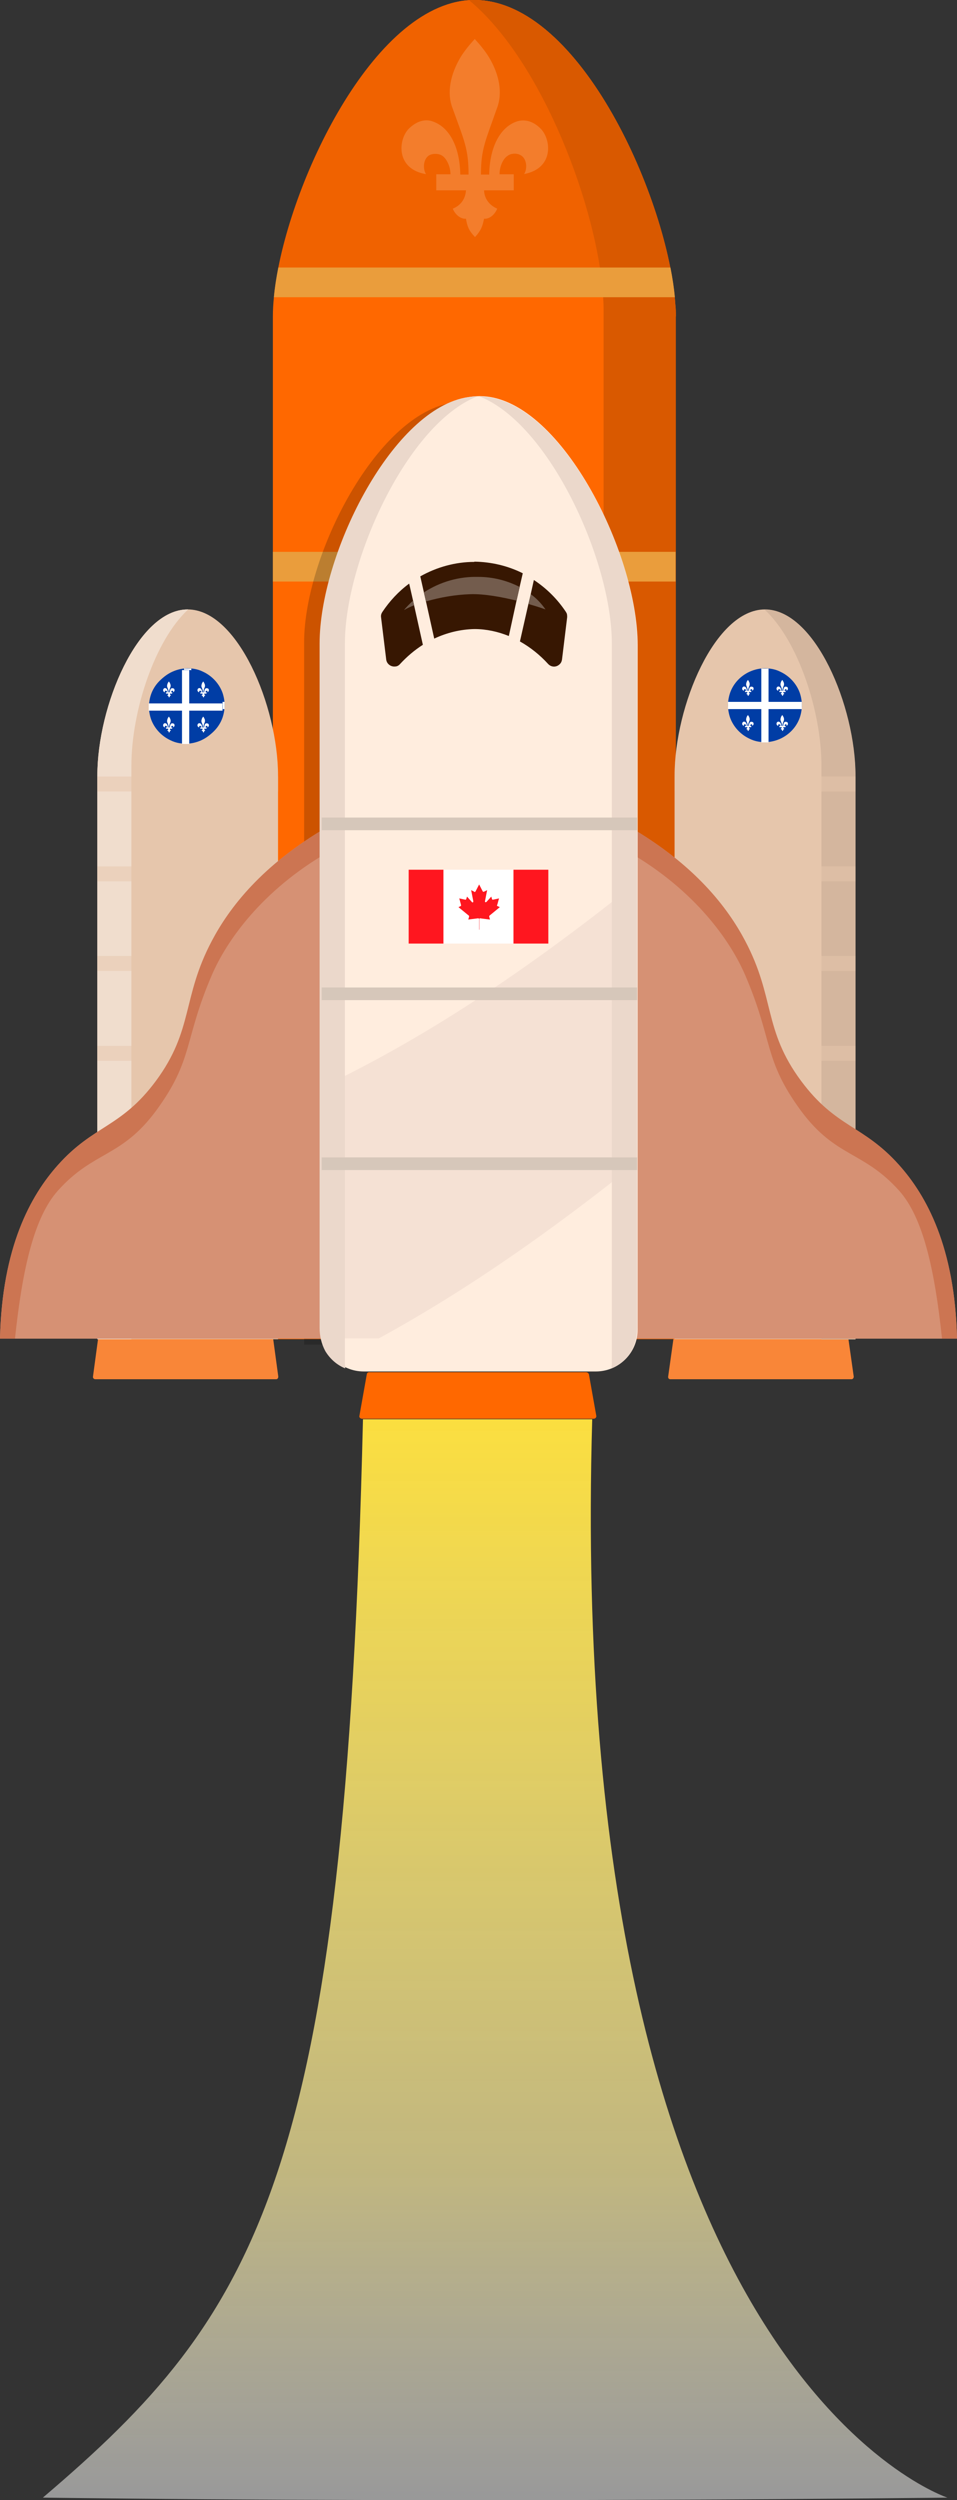 <svg xmlns="http://www.w3.org/2000/svg" xmlns:xlink="http://www.w3.org/1999/xlink" id="Layer_1" version="1.1" viewBox="192.4 231.9 370.7 968.18">
  <rect x="192.4" y="231.9" width="370.7" height="968.18" fill="#333333" stroke="none"/>
  <!-- Generator: Adobe Illustrator 29.3.1, SVG Export Plug-In . SVG Version: 2.1.0 Build 151)  -->
  <defs>
    <style>
      .st0 {
        fill: none;
      }

      .st1 {
        fill: #d6c7ba;
      }

      .st2 {
        fill: #ea9d3c;
      }

      .st3, .st4 {
        fill: #fff;
      }

      .st3, .st5 {
        fill-rule: evenodd;
      }

      .st6 {
        fill: #ebd8cb;
      }

      .st7 {
        fill: url(#linear-gradient);
      }

      .st8, .st9 {
        isolation: isolate;
      }

      .st10 {
        fill: #ff6800;
      }

      .st11 {
        fill: #d4b69e;
      }

      .st12 {
        clip-path: url(#clippath-1);
      }

      .st13 {
        clip-path: url(#clippath-3);
      }

      .st14 {
        clip-path: url(#clippath-4);
      }

      .st15 {
        clip-path: url(#clippath-2);
      }

      .st16 {
        clip-path: url(#clippath-5);
      }

      .st17 {
        fill: #f0ddcd;
      }

      .st18 {
        fill: #ffedde;
      }

      .st19 {
        fill: #cc7552;
      }

      .st20 {
        fill: #d95900;
      }

      .st21 {
        fill: #d69174;
      }

      .st22 {
        fill: #f98638;
      }

      .st23 {
        fill: #003da5;
      }

      .st24 {
        opacity: .2;
      }

      .st25 {
        opacity: .3;
      }

      .st9 {
        mix-blend-mode: multiply;
        opacity: .5;
      }

      .st26 {
        fill: #f06200;
      }

      .st27 {
        fill: #f5e1d4;
      }

      .st5 {
        fill: #ff161f;
      }

      .st28 {
        fill: #371702;
      }

      .st29 {
        fill: #e6c6ac;
      }

      .st30 {
        clip-path: url(#clippath);
      }
    </style>
    <linearGradient id="linear-gradient" x1="-39.8" y1="28.9" x2="-39.8" y2="31.6" gradientTransform="translate(5624.2 -3758.2) scale(131.7 156.9)" gradientUnits="userSpaceOnUse">
      <stop offset="0" stop-color="#fcdf3e"/>
      <stop offset=".7" stop-color="#feefa0" stop-opacity=".7"/>
      <stop offset="1" stop-color="#fff" stop-opacity=".5"/>
    </linearGradient>
    <clipPath id="clippath">
      <rect class="st0" x="310.1" y="387.6" width="122.2" height="365"/>
    </clipPath>
    <clipPath id="clippath-1">
      <rect class="st0" x="453.8" y="532.6" width="70" height="144.8"/>
    </clipPath>
    <clipPath id="clippath-2">
      <rect class="st0" x="230.1" y="532.6" width="70" height="144.8"/>
    </clipPath>
    <clipPath id="clippath-3">
      <rect class="st0" x="349" y="464.6" width="3.8" height="3.5"/>
    </clipPath>
    <clipPath id="clippath-4">
      <rect class="st0" x="397.2" y="462" width="6.6" height="5.9"/>
    </clipPath>
    <clipPath id="clippath-5">
      <rect class="st0" x="356.6" y="455.3" width="37" height="9.6"/>
    </clipPath>
  </defs>
  <g class="st8">
    <g id="Layer_11">
      <path id="Path_39185" class="st7" d="M333,781.5c-6.9,292.7-40.4,346.5-124,417.6,169.9,2.2,350.4,0,350.4,0,0,0-148.3-48.2-137.6-417.6h-88.8Z"/>
      <g id="Group_6518">
        <g id="Group_10826">
          <g id="Group_6510">
            <g id="Group_6509">
              <path id="Path_39155" class="st10" d="M454.2,354.4c0-1.5,0-3-.2-4.6-2.6-39.6-36.5-117.9-77.9-117.9s-78,84.8-78,122.5h0v396.1h156v-396h0"/>
              <path id="Path_39156" class="st26" d="M452,335.5c.2.9.4,1.9.5,2.8-7.3-41.5-38.7-106.4-76.4-106.4s-70.7,68.1-76.9,109.4c.3-1.9.6-3.8,1-5.8h151.8Z"/>
              <path id="Path_39157" class="st20" d="M454.2,354.4c0-1.5,0-3-.2-4.6-2.6-39.6-36.5-117.9-77.9-117.9s-1.4,0-2.1,0c28.9,23.8,50,81.7,52,114.5.1,1.7.2,3.4.2,4.9h0v399.1h28v-396h0"/>
              <rect id="Rectangle_3375" class="st2" x="298.1" y="445.6" width="156" height="11.5"/>
              <path id="Path_39158" class="st2" d="M300.2,335.5c-.8,4.1-1.4,7.9-1.7,11.5h155.3c-.3-3.6-.9-7.4-1.7-11.5h-151.9,0Z"/>
              <g id="Group_6493" class="st24">
                <g id="Group_6492">
                  <g class="st30">
                    <g id="Group_6491">
                      <path id="Path_39159" d="M371.3,387.6c-30.7,0-61.1,58.2-61.1,93.1v271.9h122.2v-271.9c0-34.9-30.5-93.1-61.1-93.1"/>
                    </g>
                  </g>
                </g>
              </g>
              <path id="Path_39160" class="st22" d="M522.2,766h-70.2c-.5,0-.8-.4-.8-.9h0l2.3-16.4c0-.4.4-.7.8-.7h65.7c.4,0,.8.3.8.7l2.3,16.3c0,.5-.3.9-.7,1h0"/>
              <path id="Path_39161" class="st29" d="M488.7,467.9c-19.3,0-35,37.3-35,64.4v218.2h70v-218.2c0-27-15.7-64.4-35-64.4"/>
              <path id="Path_39162" class="st11" d="M488.7,468h.1c19.3,0,35,37.3,35,64.4v218.2h-13.2v-222.1c0-21.2-9.1-48.6-22-60.5"/>
              <g id="Group_6496" class="st9">
                <g id="Group_6495">
                  <g class="st12">
                    <g id="Group_6494">
                      <rect id="Rectangle_3377" class="st29" x="453.8" y="636.9" width="70" height="5.8"/>
                      <rect id="Rectangle_3378" class="st29" x="453.8" y="671.6" width="70" height="5.8"/>
                      <rect id="Rectangle_3379" class="st29" x="453.8" y="532.6" width="70" height="5.8"/>
                      <rect id="Rectangle_3380" class="st29" x="453.8" y="602.1" width="70" height="5.8"/>
                      <rect id="Rectangle_3381" class="st29" x="453.8" y="567.4" width="70" height="5.8"/>
                    </g>
                  </g>
                </g>
              </g>
              <path id="Path_39163" class="st22" d="M299.4,766h-70.1c-.5,0-.9-.4-.9-.9h0l2.2-16.3c0-.4.4-.8.9-.8h65.6c.5,0,.8.3.9.8l2.2,16.2c0,.5-.3,1-.8,1h-.1"/>
              <path id="Path_39164" class="st29" d="M265.1,467.9c-19.3,0-35,37.3-35,64.4v218.2h70v-218.2c0-27-15.7-64.4-35-64.4"/>
              <path id="Path_39165" class="st17" d="M265.2,467.9h-.1c-19.3,0-35,37.3-35,64.4v218.2h13.2v-222.1c0-21.2,9.1-48.6,22-60.5"/>
              <g id="Group_6499" class="st9">
                <g id="Group_6498">
                  <g class="st15">
                    <g id="Group_6497">
                      <rect id="Rectangle_3383" class="st29" x="230.1" y="636.9" width="70" height="5.8"/>
                      <rect id="Rectangle_3384" class="st29" x="230.1" y="671.6" width="70" height="5.8"/>
                      <rect id="Rectangle_3385" class="st29" x="230.1" y="532.6" width="70" height="5.8"/>
                      <rect id="Rectangle_3386" class="st29" x="230.1" y="602.1" width="70" height="5.8"/>
                      <rect id="Rectangle_3387" class="st29" x="230.1" y="567.4" width="70" height="5.8"/>
                    </g>
                  </g>
                </g>
              </g>
              <path id="Path_39166" class="st21" d="M436.2,552.1c25.5,14.8,38.1,31.4,44.8,44.1,11.7,22.1,7,34.4,21.7,54.3,13.5,18.2,24.1,17,38,32.6,10.5,11.8,21.6,31.7,22.4,67.2h-127v-198.2h0Z"/>
              <path id="Path_39167" class="st19" d="M481,609.4c11,25.5,7,32.7,21.7,52.7,13.5,18.2,24.1,15.4,38,30.9,9.1,10.2,13.7,29.9,16.6,57.3h5.8c-.8-35.5-11.9-55.5-22.4-67.2-13.9-15.6-24.5-14.4-38-32.6-14.8-19.9-10-32.2-21.7-54.3-6.7-12.7-19.3-29.3-44.8-44.1v9.9c25.5,14.8,39.1,34.2,44.8,47.4"/>
              <path id="Path_39168" class="st21" d="M319.3,552.1c-25.5,14.8-38.1,31.4-44.8,44.1-11.7,22.1-7,34.4-21.7,54.3-13.5,18.2-24.1,17-38,32.6-10.5,11.8-21.6,31.7-22.4,67.2h127v-198.2h-.1Z"/>
              <path id="Path_39169" class="st19" d="M274.5,609.4c-11,25.5-7,32.7-21.7,52.7-13.5,18.2-24.1,15.4-38,30.9-9.1,10.2-13.7,29.9-16.6,57.3h-5.8c.8-35.5,11.9-55.5,22.4-67.2,13.9-15.6,24.5-14.4,38-32.6,14.7-19.9,10-32.2,21.7-54.3,6.7-12.7,19.3-29.3,44.8-44.1v9.9c-25.5,14.8-39.1,34.2-44.8,47.4"/>
              <path id="Path_39170" class="st18" d="M378.2,385.3c-30.7,0-61.1,60.2-61.1,96.4v265.1c0,8.9,7.2,16.2,16.2,16.2h89.9c8.9,0,16.2-7.2,16.2-16.2v-265.1c0-36.1-30.5-96.4-61.1-96.4"/>
              <path id="Path_39171" class="st27" d="M316.7,653.1v97.1h22.4c35.2-19.2,68.3-42.8,99.8-68v-108.5c-38.1,30.5-78.4,58.6-122.2,79.4"/>
              <path id="Path_39172" class="st6" d="M429.4,760.6v-279.5c0-32-24.2-85.1-51.3-95.7,1.7,0,3.3.2,4.9.5,28.9,5.9,56.2,61.2,56.2,95.2v265c0,3.1-.7,6.2-2.2,9-1.8,3-4.5,5.4-7.7,6.7v-1.2h.1Z"/>
              <path id="Path_39173" class="st6" d="M326,760.6v-279.5c0-32,24.2-85.1,51.3-95.7-1.7,0-3.3.2-4.9.5-28.9,5.9-56.2,61.2-56.2,95.2v265c0,3.1.7,6.2,2.2,9,1.8,3,4.5,5.4,7.7,6.7v-1.2h-.1Z"/>
              <rect id="Rectangle_3389" class="st1" x="317" y="614.3" width="122.2" height="4.9"/>
              <rect id="Rectangle_3390" class="st1" x="317" y="680.1" width="122.2" height="4.9"/>
              <rect id="Rectangle_3391" class="st1" x="317" y="548.5" width="122.2" height="4.9"/>
              <path id="Path_39174" class="st28" d="M349,468.1c1.2-.7,2.5-1.3,3.8-1.8l-.4-1.8c-1.2,1.1-2.4,2.3-3.4,3.5"/>
              <path id="Path_39175" class="st28" d="M377.7,455.3c-7.5-.2-14.8,1.9-21.1,6l.8,3.5c5.6-1.6,11.3-2.6,17.1-2.8,5.4-.2,12.3,1.1,18,2.5l1.2-5.3c-4.9-2.5-10.4-3.9-16-3.9"/>
              <path id="Path_39176" class="st28" d="M352.8,466.3l-.4-1.8-1.5-6.6c-4.1,3-7.6,6.8-10.4,11-.4.6-.6,1.3-.5,2l2,16.4c.2,1.7,1.8,2.9,3.5,2.7.7,0,1.4-.4,1.9-1,2.6-2.8,5.5-5.3,8.8-7.4l-3.4-15.3h0Z"/>
              <g id="Group_6502" class="st25">
                <g id="Group_6501">
                  <g class="st13">
                    <g id="Group_6500">
                      <path id="Path_39177" class="st4" d="M349,468.1c1.2-.7,2.5-1.3,3.8-1.8l-.4-1.8c-1.2,1.1-2.4,2.3-3.4,3.5"/>
                    </g>
                  </g>
                </g>
              </g>
              <path id="Path_39178" class="st28" d="M411.7,469c-3.3-5-7.5-9.2-12.5-12.5l-1.2,5.4-.9,3.8-3.3,14.6c4.1,2.3,7.8,5.3,10.9,8.7,1.2,1.3,3.1,1.4,4.4.2.6-.5.9-1.2,1-1.9l2-16.4c0-.7,0-1.4-.5-2"/>
              <g id="Group_6505" class="st25">
                <g id="Group_6504">
                  <g class="st14">
                    <g id="Group_6503">
                      <path id="Path_39179" class="st4" d="M403.7,467.9c-1.6-2.3-3.5-4.3-5.7-5.9l-.9,3.8c3.9,1.1,6.6,2.1,6.6,2.1"/>
                    </g>
                  </g>
                </g>
              </g>
              <path id="Path_39180" class="st28" d="M376.1,449.5h0c-7.3,0-14.5,2-20.9,5.6l1.4,6.2.8,3.5,3.2,14.4c4.9-2.3,10.2-3.6,15.6-3.7,4.6,0,9.1,1,13.3,2.7l3-13.8,1.2-5.3,1.2-5.2c-5.8-2.9-12.2-4.4-18.7-4.5"/>
              <g id="Group_6508" class="st25">
                <g id="Group_6507">
                  <g class="st16">
                    <g id="Group_6506">
                      <path id="Path_39181" class="st4" d="M377.7,455.3c-7.5-.2-14.8,1.9-21.1,6l.8,3.5c5.6-1.6,11.3-2.6,17.1-2.8,5.4-.2,12.3,1.1,18,2.5l1.2-5.3c-4.9-2.5-10.4-3.9-16-3.9"/>
                    </g>
                  </g>
                </g>
              </g>
              <path id="Path_39182" class="st10" d="M422.3,781.3h-89.6c-.7,0-1.2-.5-1.1-1l2.9-16.3c.1-.5.6-.8,1.1-.7h83.8c.5,0,.9.3,1.1.7l2.9,16.3c0,.5-.4,1-1.1,1"/>
            </g>
          </g>
        </g>
      </g>
      <g>
        <g>
          <polygon class="st5" points="350.7 568.7 350.7 597.3 364.2 597.3 364.2 568.7 350.7 568.7 350.7 568.7"/>
          <polygon class="st3" points="364.2 568.7 364.2 597.3 391.3 597.3 391.3 568.7 364.2 568.7 364.2 568.7"/>
          <polygon class="st5" points="404.8 568.7 391.3 568.7 391.3 597.3 404.8 597.3 404.8 568.7 404.8 568.7"/>
        </g>
        <path class="st5" d="M377.8,591.9h.3v-4.2c-.1,0,.2-.2.2-.2,1.3.2,2.5.3,3.9.5l-.3-1.1c0-.2,0-.4.2-.5l3.9-3.2-.8-.4c-.4,0-.3-.3-.1-.8l.6-2.2-2.3.5c-.2,0-.4,0-.4-.2l-.3-1-1.8,2c-.3.3-.8.3-.6-.4l.8-4.1-1,.5c-.3.2-.6.2-.7,0l-1.4-2.7-1.4,2.7c-.2.3-.4.3-.7,0l-1-.5.8,4.1c.2.8-.4.8-.6.4l-1.8-2-.3,1s-.2.3-.4.2l-2.3-.5.6,2.2c.1.5.2.7-.1.8l-.8.4,3.9,3.2c.2,0,.2.3.2.5l-.3,1.1c1.3-.2,2.5-.3,3.9-.5l.3.2v4.2c-.1,0,.2,0,.2,0h-.4Z"/>
      </g>
      <g>
        <path class="st23" d="M503,505c0,1.7-.3,3.3-.8,4.8-1.3,3.7-4.1,6.6-7.6,8.2-1.8.8-3.8,1.3-5.9,1.3-2.1,0-4.1-.4-5.9-1.3-3.5-1.6-6.3-4.6-7.6-8.2-.5-1.5-.8-3.1-.8-4.8,0-1.7.3-3.3.8-4.8,1.3-3.7,4.1-6.6,7.6-8.2,1.8-.8,3.8-1.3,5.9-1.3,2.1,0,4.1.4,5.9,1.3,3.5,1.6,6.3,4.6,7.6,8.2.5,1.5.8,3.1.8,4.8Z"/>
        <path class="st4" d="M497.1,513c0-.1,0-.5-.1-.6-.1,0-.3,0-.4,0-.1,0-.3.3-.3.6h.4v.5h-.9c0,.3.1.5.4.6,0,.1-.2.3-.4.3,0,.2,0,.4-.3.6-.2-.2-.2-.3-.3-.6-.2,0-.4-.2-.4-.3.3-.1.4-.3.4-.6h-.9v-.5h.4c0-.3-.1-.5-.3-.6,0,0-.2,0-.4,0-.2.1-.2.4-.1.6-.9-.2-.8-1.1-.5-1.4.3-.3.5-.3.8-.2.5.2.8.8.8,1.6h.3c0-.8-.1-1-.5-2-.2-.5,0-1.1.2-1.6.1-.2.3-.4.4-.6.2.2.3.4.4.6.3.5.4,1.1.2,1.6-.4,1-.5,1.3-.5,2h.3c0-.9.3-1.5.8-1.6.2,0,.5,0,.8.2.3.3.4,1.2-.5,1.4Z"/>
        <g>
          <path class="st4" d="M483.8,499.4c0-.1,0-.5-.1-.6-.1,0-.3,0-.4,0-.1,0-.3.3-.3.6h.4v.5h-.9c0,.3.1.5.4.6,0,.1-.2.3-.4.3,0,.2,0,.4-.3.6-.2-.2-.2-.3-.3-.6-.2,0-.4-.2-.4-.3.3-.1.4-.3.4-.6h-.9v-.5h.4c0-.3-.1-.5-.3-.6,0,0-.2,0-.4,0-.2.1-.2.4-.1.6-.9-.2-.8-1.1-.5-1.4.3-.3.5-.3.8-.2.5.2.8.8.8,1.6h.3c0-.8-.1-1-.5-2-.2-.5,0-1.1.2-1.6.1-.2.3-.4.4-.6.2.2.3.4.4.6.3.5.4,1.1.2,1.6-.4,1-.5,1.3-.5,2h.3c0-.9.3-1.5.8-1.6.2,0,.5,0,.8.2.3.3.4,1.2-.5,1.4Z"/>
          <path class="st4" d="M497.1,499.4c0-.1,0-.5-.1-.6-.1,0-.3,0-.4,0-.1,0-.3.3-.3.6h.4v.5h-.9c0,.3.1.5.4.6,0,.1-.2.3-.4.3,0,.2,0,.4-.3.6-.2-.2-.2-.3-.3-.6-.2,0-.4-.2-.4-.3.3-.1.4-.3.4-.6h-.9v-.5h.4c0-.3-.1-.5-.3-.6,0,0-.2,0-.4,0-.2.1-.2.4-.1.6-.9-.2-.8-1.1-.5-1.4.3-.3.5-.3.8-.2.5.2.8.8.8,1.6h.3c0-.8-.1-1-.5-2-.2-.5,0-1.1.2-1.6.1-.2.3-.4.4-.6.2.2.3.4.4.6.3.5.4,1.1.2,1.6-.4,1-.5,1.3-.5,2h.3c0-.9.3-1.5.8-1.6.2,0,.5,0,.8.2.3.3.4,1.2-.5,1.4Z"/>
          <path class="st4" d="M483.8,513c0-.1,0-.5-.1-.6-.1,0-.3,0-.4,0-.1,0-.3.3-.3.6h.4v.5h-.9c0,.3.1.5.4.6,0,.1-.2.3-.4.3,0,.2,0,.4-.3.6-.2-.2-.2-.3-.3-.6-.2,0-.4-.2-.4-.3.3-.1.4-.3.4-.6h-.9v-.5h.4c0-.3-.1-.5-.3-.6,0,0-.2,0-.4,0-.2.1-.2.4-.1.6-.9-.2-.8-1.1-.5-1.4.3-.3.5-.3.8-.2.5.2.8.8.8,1.6h.3c0-.8-.1-1-.5-2-.2-.5,0-1.1.2-1.6.1-.2.3-.4.4-.6.2.2.3.4.4.6.3.5.4,1.1.2,1.6-.4,1-.5,1.3-.5,2h.3c0-.9.3-1.5.8-1.6.2,0,.5,0,.8.2.3.3.4,1.2-.5,1.4Z"/>
          <path class="st4" d="M490.1,490.8c-.4,0-.9,0-1.4,0s-.9,0-1.4,0v12.9h-12.9c0,.4,0,.9,0,1.4s0,.9,0,1.4h12.9v12.9c.4,0,.9,0,1.4,0,.5,0,.9,0,1.4,0v-12.9h12.9c0-.4,0-.9,0-1.4s0-.9,0-1.4h-12.9v-12.9Z"/>
        </g>
      </g>
      <g>
        <path class="st23" d="M279.4,505c0,1.7-.3,3.3-.8,4.8-1.3,3.7-4.1,6.6-7.6,8.2-1.8.8-3.8,1.3-5.9,1.3-2.1,0-4.1-.4-5.9-1.3-3.5-1.6-6.3-4.6-7.6-8.2-.5-1.5-.8-3.1-.8-4.8,0-1.7.3-3.3.8-4.8,1.3-3.7,4.1-6.6,7.6-8.2,1.8-.8,3.8-1.3,5.9-1.3,2.1,0,4.1.4,5.9,1.3,3.5,1.6,6.3,4.6,7.6,8.2.5,1.5.8,3.1.8,4.8Z"/>
        <path class="st4" d="M273.5,513c0-.1,0-.5-.1-.6-.1,0-.3,0-.4,0-.1,0-.3.3-.3.6h.4v.5h-.9c0,.3.1.5.4.6,0,.1-.2.3-.4.3,0,.2,0,.4-.3.6-.2-.2-.2-.3-.3-.6-.2,0-.4-.2-.4-.3.3-.1.4-.3.4-.6h-.9v-.5h.4c0-.3-.1-.5-.3-.6,0,0-.2,0-.4,0-.2.1-.2.4-.1.6-.9-.2-.8-1.1-.5-1.4.3-.3.5-.3.8-.2.5.2.8.8.8,1.6h.3c0-.8-.1-1-.5-2-.2-.5,0-1.1.2-1.6.1-.2.3-.4.4-.6.2.2.3.4.4.6.3.5.4,1.1.2,1.6-.4,1-.5,1.3-.5,2h.3c0-.9.3-1.5.8-1.6.2,0,.5,0,.8.2.3.3.4,1.2-.5,1.4Z"/>
        <g>
          <path class="st4" d="M260.2,499.4c0-.1,0-.5-.1-.6-.1,0-.3,0-.4,0-.1,0-.3.3-.3.6h.4v.5h-.9c0,.3.1.5.4.6,0,.1-.2.3-.4.3,0,.2,0,.4-.3.6-.2-.2-.2-.3-.3-.6-.2,0-.4-.2-.4-.3.3-.1.4-.3.4-.6h-.9v-.5h.4c0-.3-.1-.5-.3-.6,0,0-.2,0-.4,0-.2.1-.2.4-.1.6-.9-.2-.8-1.1-.5-1.4.3-.3.5-.3.8-.2.5.2.8.8.8,1.6h.3c0-.8-.1-1-.5-2-.2-.5,0-1.1.2-1.6.1-.2.3-.4.4-.6.2.2.3.4.4.6.3.5.4,1.1.2,1.6-.4,1-.5,1.3-.5,2h.3c0-.9.3-1.5.8-1.6.2,0,.5,0,.8.2.3.3.4,1.2-.5,1.4Z"/>
          <path class="st4" d="M273.5,499.4c0-.1,0-.5-.1-.6-.1,0-.3,0-.4,0-.1,0-.3.3-.3.6h.4v.5h-.9c0,.3.1.5.4.6,0,.1-.2.3-.4.3,0,.2,0,.4-.3.6-.2-.2-.2-.3-.3-.6-.2,0-.4-.2-.4-.3.3-.1.4-.3.4-.6h-.9v-.5h.4c0-.3-.1-.5-.3-.6,0,0-.2,0-.4,0-.2.1-.2.4-.1.6-.9-.2-.8-1.1-.5-1.4.3-.3.5-.3.8-.2.5.2.8.8.8,1.6h.3c0-.8-.1-1-.5-2-.2-.5,0-1.1.2-1.6.1-.2.3-.4.4-.6.2.2.3.4.4.6.3.5.4,1.1.2,1.6-.4,1-.5,1.3-.5,2h.3c0-.9.3-1.5.8-1.6.2,0,.5,0,.8.2.3.3.4,1.2-.5,1.4Z"/>
          <path class="st4" d="M260.2,513c0-.1,0-.5-.1-.6-.1,0-.3,0-.4,0-.1,0-.3.3-.3.6h.4v.5h-.9c0,.3.1.5.4.6,0,.1-.2.3-.4.3,0,.2,0,.4-.3.6-.2-.2-.2-.3-.3-.6-.2,0-.4-.2-.4-.3.3-.1.4-.3.4-.6h-.9v-.5h.4c0-.3-.1-.5-.3-.6,0,0-.2,0-.4,0-.2.1-.2.4-.1.6-.9-.2-.8-1.1-.5-1.4.3-.3.5-.3.8-.2.5.2.8.8.8,1.6h.3c0-.8-.1-1-.5-2-.2-.5,0-1.1.2-1.6.1-.2.3-.4.4-.6.2.2.3.4.4.6.3.5.4,1.1.2,1.6-.4,1-.5,1.3-.5,2h.3c0-.9.3-1.5.8-1.6.2,0,.5,0,.8.2.3.3.4,1.2-.5,1.4Z"/>
          <path class="st4" d="M266.5,490.8c-.4,0-.9,0-1.4,0s-.9,0-1.4,0v12.9h-12.9c0,.4,0,.9,0,1.4s0,.9,0,1.4h12.9v12.9c.4,0,.9,0,1.4,0,.5,0,.9,0,1.4,0v-12.9h12.9c0-.4,0-.9,0-1.4s0-.9,0-1.4h-12.9v-12.9Z"/>
        </g>
      </g>
    </g>
  </g>
  <g class="st24">
    <path class="st18" d="M357.4,299.3c-1.2-1.8-1.2-5.8,1.3-7.3,1.9-.9,4-.5,5,.2,1.6,1,3.2,4.1,3.2,7.2h-5.5v6.2h11.5c-.2,3.2-1.9,5.8-5.1,7.1.4,1.3,2.4,4.1,5.1,3.9.5,2.9,1,4.5,3.5,7.1,2.4-2.6,2.9-4.2,3.5-7.1,2.7.2,4.6-2.5,5.1-3.9-3.2-1.4-5-4-5.1-7.1h11.5v-6.2h-5.5c0-3.2,1.5-6.2,3.2-7.2,1-.8,3.2-1.2,5-.2,2.5,1.4,2.6,5.5,1.3,7.3,11.7-2.2,10.5-13.4,6.5-17.5-3.2-3.3-6.7-3.8-9.5-2.8-6.1,2.2-10.3,9.5-10.5,20.5h-3.2c0-10,1.8-13.1,6.2-25.7,2.3-5.9.9-13.2-3.2-19.9-1.5-2.4-3.3-4.6-5.4-6.9-2.1,2.3-3.9,4.5-5.4,6.9-4.1,6.8-5.5,14.1-3.2,19.9,4.5,12.5,6.2,15.7,6.2,25.7h-3.2c-.2-10.9-4.3-18.3-10.5-20.5-2.7-1.1-6.2-.5-9.5,2.8-4,4.1-5.1,15.4,6.5,17.5h.2Z"/>
  </g>
  <g>
    <path class="st23" d="M278.7,505.6c0,1.7-.3,3.3-.8,4.8-1.3,3.7-4.1,6.6-7.6,8.2-1.8.8-3.8,1.3-5.9,1.3-2.1,0-4.1-.4-5.9-1.3-3.5-1.6-6.3-4.6-7.6-8.2-.5-1.5-.8-3.1-.8-4.8,0-1.7.3-3.3.8-4.8,1.3-3.7,4.1-6.6,7.6-8.2,1.8-.8,3.8-1.3,5.9-1.3,2.1,0,4.1.4,5.9,1.3,3.5,1.6,6.3,4.6,7.6,8.2.5,1.5.8,3.1.8,4.8Z"/>
    <path class="st4" d="M272.8,513.6c0-.1,0-.5-.1-.6-.1,0-.3,0-.4,0-.1,0-.3.3-.3.6h.4v.5h-.9c0,.3.1.5.4.6,0,.1-.2.3-.4.3,0,.2,0,.4-.3.6-.2-.2-.2-.3-.3-.6-.2,0-.4-.2-.4-.3.3-.1.4-.3.4-.6h-.9v-.5h.4c0-.3-.1-.5-.3-.6,0,0-.2,0-.4,0-.2.1-.2.4-.1.6-.9-.2-.8-1.1-.5-1.4.3-.3.5-.3.8-.2.5.2.8.8.8,1.6h.3c0-.8-.1-1-.5-2-.2-.5,0-1.1.2-1.6.1-.2.3-.4.4-.6.2.2.3.4.4.6.3.5.4,1.1.2,1.6-.4,1-.5,1.3-.5,2h.3c0-.9.3-1.5.8-1.6.2,0,.5,0,.8.2.3.3.4,1.2-.5,1.4Z"/>
    <g>
      <path class="st4" d="M259.5,500c0-.1,0-.5-.1-.6-.1,0-.3,0-.4,0-.1,0-.3.3-.3.6h.4v.5h-.9c0,.3.1.5.4.6,0,.1-.2.3-.4.3,0,.2,0,.4-.3.6-.2-.2-.2-.3-.3-.6-.2,0-.4-.2-.4-.3.3-.1.4-.3.4-.6h-.9v-.5h.4c0-.3-.1-.5-.3-.6,0,0-.2,0-.4,0-.2.1-.2.4-.1.6-.9-.2-.8-1.1-.5-1.4.3-.3.5-.3.8-.2.5.2.8.8.8,1.6h.3c0-.8-.1-1-.5-2-.2-.5,0-1.1.2-1.6.1-.2.3-.4.4-.6.2.2.3.4.4.6.3.5.4,1.1.2,1.6-.4,1-.5,1.3-.5,2h.3c0-.9.3-1.5.8-1.6.2,0,.5,0,.8.2.3.3.4,1.2-.5,1.4Z"/>
      <path class="st4" d="M272.8,500c0-.1,0-.5-.1-.6-.1,0-.3,0-.4,0-.1,0-.3.3-.3.6h.4v.5h-.9c0,.3.1.5.4.6,0,.1-.2.3-.4.3,0,.2,0,.4-.3.6-.2-.2-.2-.3-.3-.6-.2,0-.4-.2-.4-.3.3-.1.4-.3.4-.6h-.9v-.5h.4c0-.3-.1-.5-.3-.6,0,0-.2,0-.4,0-.2.1-.2.4-.1.6-.9-.2-.8-1.1-.5-1.4.3-.3.5-.3.8-.2.5.2.8.8.8,1.6h.3c0-.8-.1-1-.5-2-.2-.5,0-1.1.2-1.6.1-.2.3-.4.4-.6.2.2.3.4.4.6.3.5.4,1.1.2,1.6-.4,1-.5,1.3-.5,2h.3c0-.9.3-1.5.8-1.6.2,0,.5,0,.8.2.3.3.4,1.2-.5,1.4Z"/>
      <path class="st4" d="M259.5,513.6c0-.1,0-.5-.1-.6-.1,0-.3,0-.4,0-.1,0-.3.3-.3.6h.4v.5h-.9c0,.3.1.5.4.6,0,.1-.2.3-.4.3,0,.2,0,.4-.3.6-.2-.2-.2-.3-.3-.6-.2,0-.4-.2-.4-.3.3-.1.4-.3.4-.6h-.9v-.5h.4c0-.3-.1-.5-.3-.6,0,0-.2,0-.4,0-.2.1-.2.4-.1.6-.9-.2-.8-1.1-.5-1.4.3-.3.5-.3.8-.2.5.2.8.8.8,1.6h.3c0-.8-.1-1-.5-2-.2-.5,0-1.1.2-1.6.1-.2.3-.4.4-.6.2.2.3.4.4.6.3.5.4,1.1.2,1.6-.4,1-.5,1.3-.5,2h.3c0-.9.3-1.5.8-1.6.2,0,.5,0,.8.2.3.3.4,1.2-.5,1.4Z"/>
      <path class="st4" d="M265.7,491.4c-.4,0-.9,0-1.4,0s-.9,0-1.4,0v12.9h-12.9c0,.4,0,.9,0,1.4s0,.9,0,1.4h12.9v12.9c.4,0,.9,0,1.4,0,.5,0,.9,0,1.4,0v-12.9h12.9c0-.4,0-.9,0-1.4s0-.9,0-1.4h-12.9v-12.9Z"/>
    </g>
  </g>
</svg>